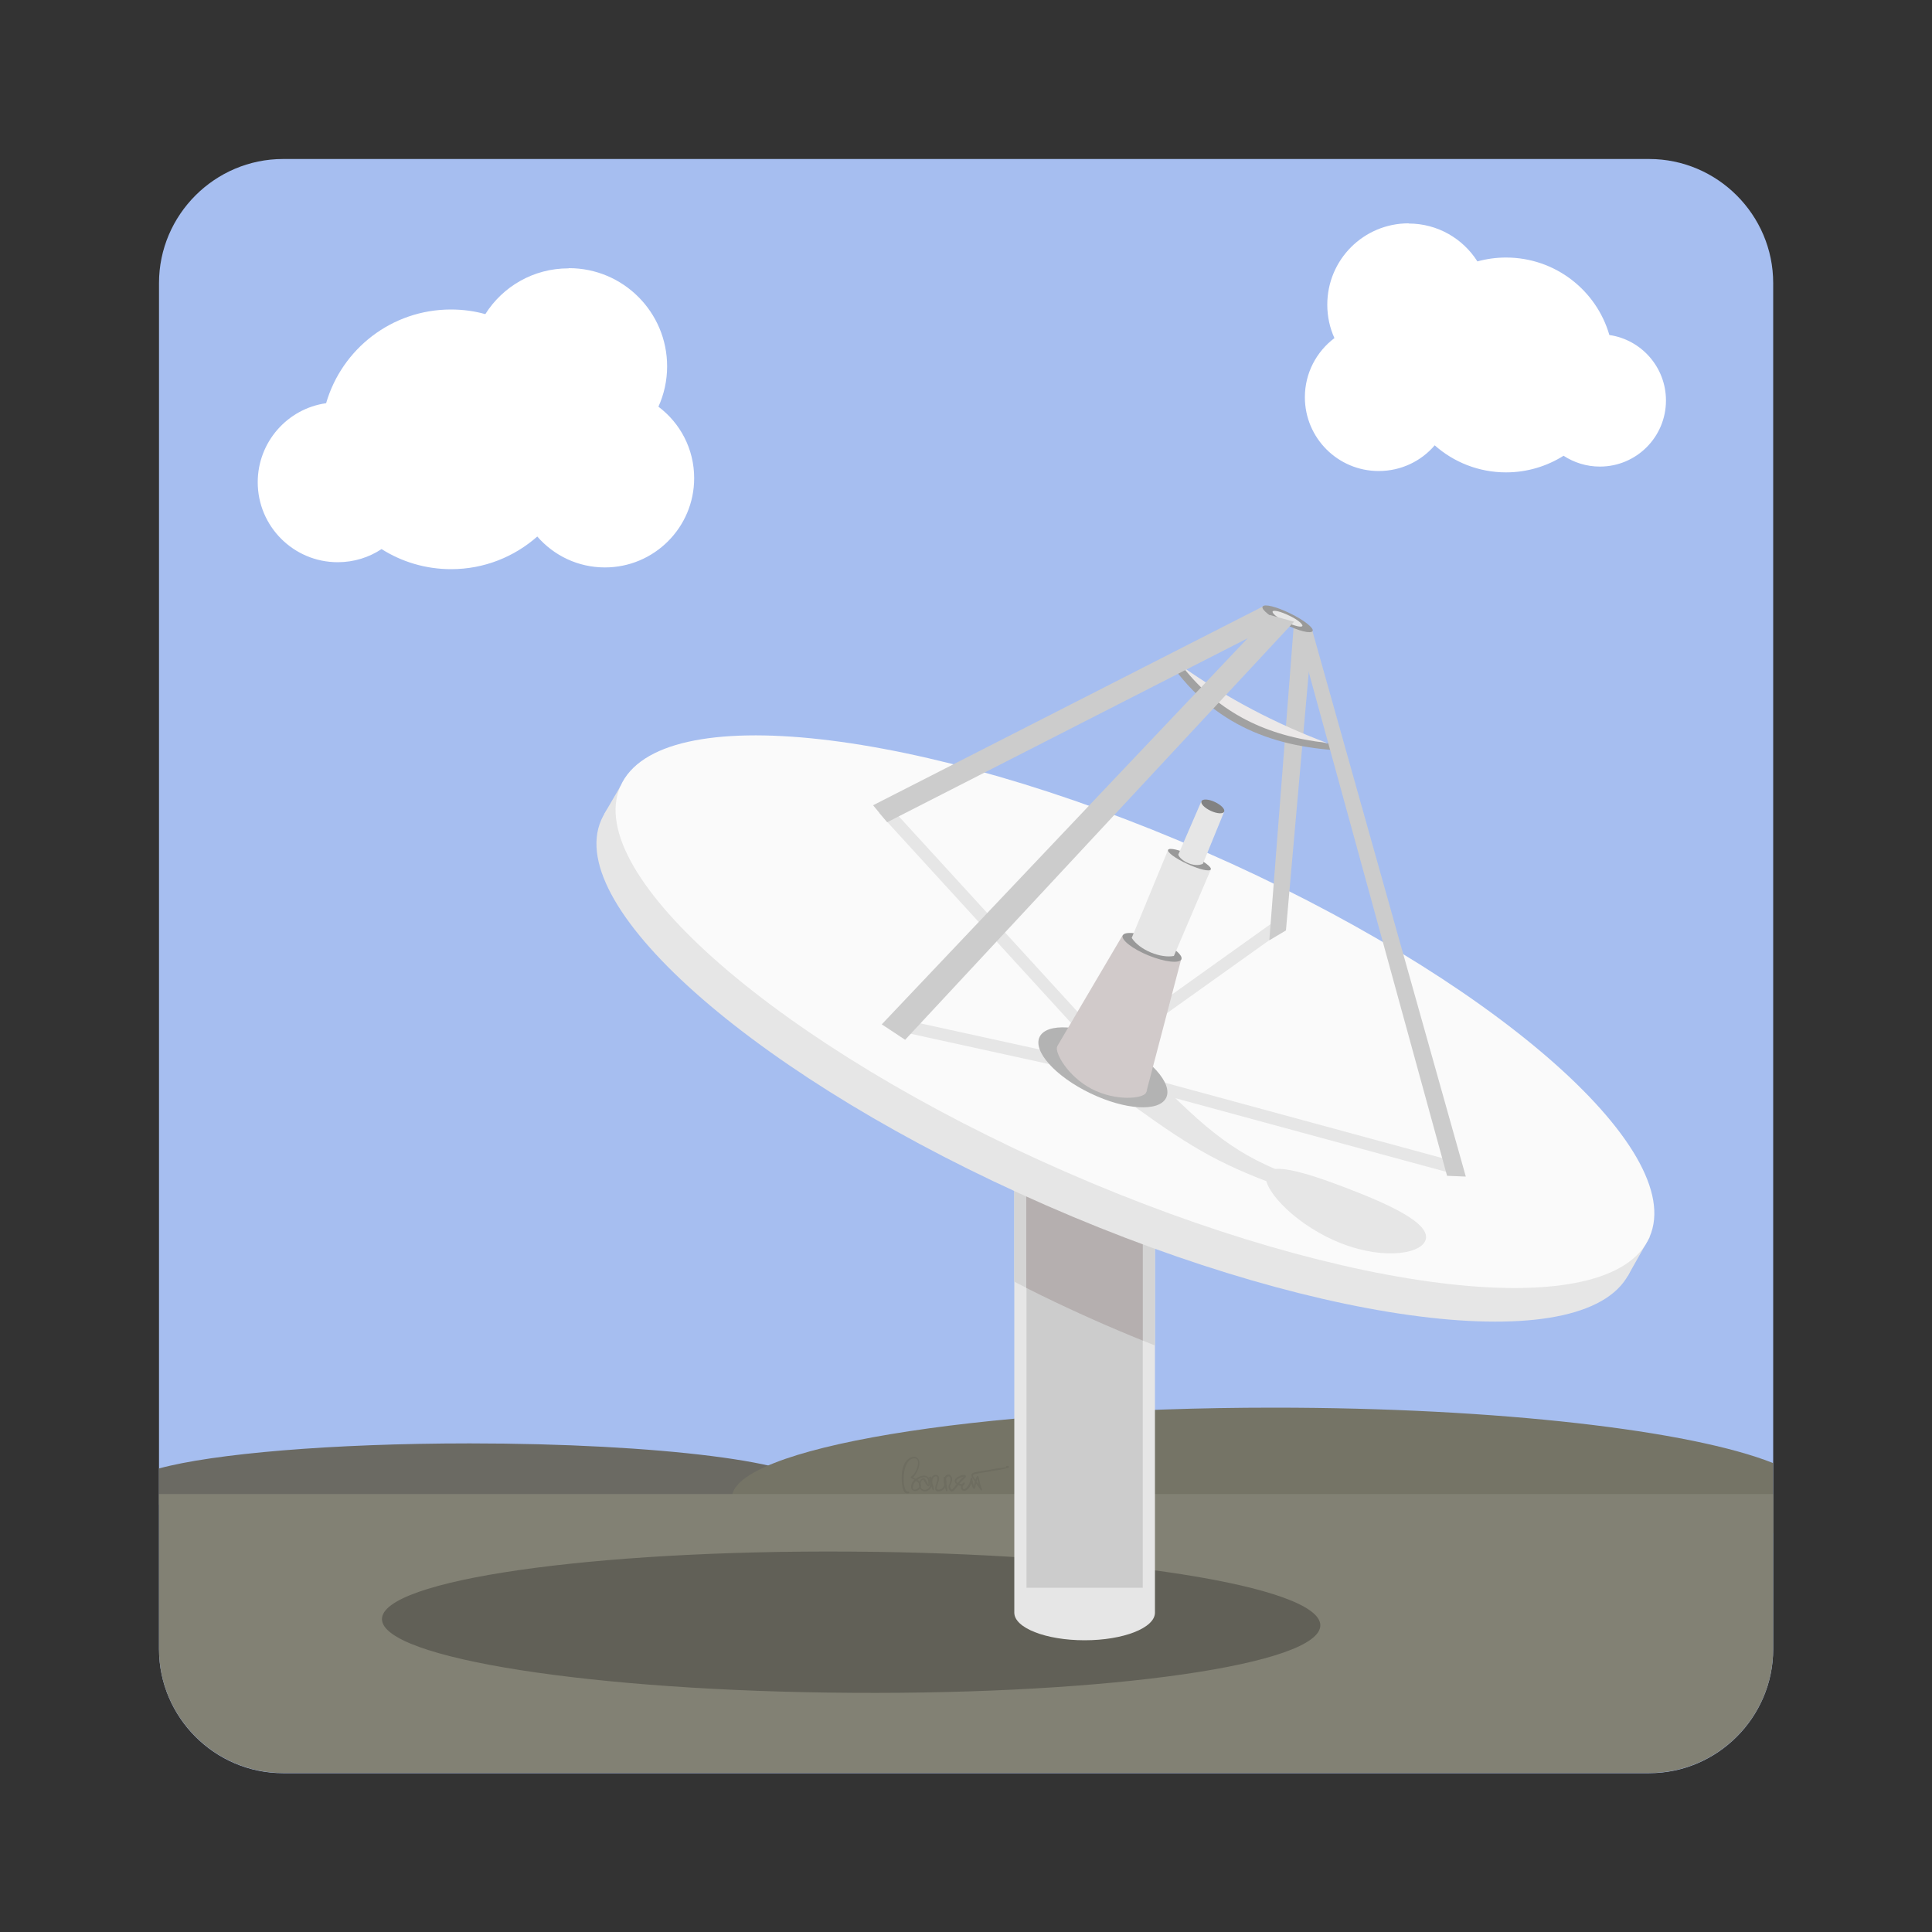 <?xml version="1.0" encoding="UTF-8"?>
<!DOCTYPE svg PUBLIC "-//W3C//DTD SVG 1.1//EN" "http://www.w3.org/Graphics/SVG/1.1/DTD/svg11.dtd">
<!-- Creator: CorelDRAW X6 -->
<svg xmlns="http://www.w3.org/2000/svg" xml:space="preserve" width="10in" height="10in" version="1.1" style="shape-rendering:geometricPrecision; text-rendering:geometricPrecision; image-rendering:optimizeQuality; fill-rule:evenodd; clip-rule:evenodd"
viewBox="0 0 10000 10000"
 xmlns:xlink="http://www.w3.org/1999/xlink">
 <rect x="0" y="0" width="10000" height="10000" fill="#333333" stroke="none"/>
 <defs>
  <style type="text/css">
   <![CDATA[
    .fil0 {fill:none}
    .fil6 {fill:#616057}
    .fil2 {fill:#6B6A63}
    .fil3 {fill:#757466}
    .fil5 {fill:#828174}
    .fil18 {fill:#828282}
    .fil15 {fill:#999999}
    .fil13 {fill:#A1A1A1}
    .fil1 {fill:#A6BEF0}
    .fil16 {fill:#B3B3B3}
    .fil10 {fill:#B5AFAF}
    .fil9 {fill:#CCCCCC}
    .fil17 {fill:#D1CACA}
    .fil8 {fill:#D4D4D4}
    .fil7 {fill:#E6E6E6}
    .fil14 {fill:#EBE8E8}
    .fil11 {fill:#FAFAFA}
    .fil4 {fill:white}
    .fil19 {fill:#6E6D60;fill-rule:nonzero}
    .fil12 {fill:#E6E6E6;fill-rule:nonzero}
   ]]>
  </style>
 </defs>
 <g id="Layer_x0020_1">
  <rect class="fil0" width="10000" height="10000"/>
  <g id="_921499376">
   <path class="fil1" d="M1465 9178l7071 0c353,0 642,-289 642,-642l0 -7071c0,-353 -289,-642 -642,-642l-7071 0c-353,0 -642,289 -642,642l0 7071c0,353 289,642 642,642z"/>
   <path class="fil2" d="M2431 7919c978,0 1771,-100 1771,-224 0,-124 -793,-224 -1771,-224 -713,0 -1328,53 -1609,130l0 187c280,77 895,130 1609,130z"/>
   <path class="fil3" d="M6592 8222c1164,0 2162,-119 2586,-287l0 -362c-424,-169 -1422,-287 -2586,-287 -1548,0 -2804,210 -2804,468 0,259 1255,468 2804,468z"/>
   <path class="fil4" d="M7291 1156c-233,0 -421,188 -421,421 0,62 13,120 37,173 -93,70 -153,181 -153,306 0,211 171,382 382,382 116,0 220,-51 290,-133 98,87 228,140 369,140 110,0 212,-32 298,-86 54,35 118,56 188,56 189,0 342,-153 342,-342 0,-172 -127,-315 -293,-339 -67,-232 -281,-401 -535,-401 -51,0 -101,7 -148,20 -75,-118 -206,-196 -356,-196z"/>
   <path class="fil5" d="M822 7733l8356 0 0 802c0,353 -289,642 -642,642l-7071 0c-353,0 -642,-289 -642,-642l0 -802z"/>
   <path class="fil6" d="M4401 8031c-1341,-9 -2426,148 -2424,350 3,202 1092,373 2433,381 1341,9 2426,-148 2424,-350 -3,-202 -1092,-373 -2433,-381z"/>
   <path class="fil7" d="M5978 5835l0 2512 0 0c0,79 -163,143 -364,143 -201,0 -364,-64 -364,-143l0 -2512c237,-81 491,-81 728,0z"/>
   <path class="fil8" d="M5978 5835l0 1129c-191,-75 -388,-161 -587,-259 -47,-23 -94,-47 -141,-71l0 -799c237,-81 491,-81 728,0z"/>
   <path class="fil9" d="M5915 5661l0 2557 -602 0 0 -2557c196,-81 406,-81 602,0z"/>
   <path class="fil10" d="M5915 5661l0 1278c-171,-69 -347,-147 -525,-234 -26,-13 -52,-26 -78,-39l0 -1005c196,-81 406,-81 602,0z"/>
   <path class="fil7" d="M6138 4583c-1471,-644 -2826,-796 -3026,-339 -200,457 830,1350 2301,1994 1471,644 2826,796 3026,339 200,-457 -830,-1350 -2301,-1994z"/>
   <polygon class="fil7" points="8539,6403 3211,4070 3127,4214 3253,4443 6203,6394 7868,6630 8425,6605 "/>
   <path class="fil11" d="M6237 4409c-1471,-644 -2826,-796 -3026,-339 -200,457 830,1350 2301,1994 1471,644 2826,796 3026,339 200,-457 -830,-1350 -2301,-1994z"/>
   <polyline class="fil0" points="6617,4793 5717,5436 4574,4187 "/>
   <polygon class="fil12" points="6636,4819 5735,5462 5712,5478 5693,5458 4550,4208 4597,4165 5721,5394 6599,4767 "/>
   <polygon class="fil9" points="6698,3218 6570,4867 6656,4816 6793,3266 "/>
   <path class="fil13" d="M6041 3409l91 48c-4,-1 -9,-1 -13,-2 233,164 486,297 754,396 -2,-3 -5,-6 -7,-8l81 42c-391,-19 -690,-156 -906,-476z"/>
   <path class="fil14" d="M6867 3845c-309,-34 -556,-153 -745,-393 230,162 481,294 745,393z"/>
   <path class="fil7" d="M6977 6152c229,88 412,177 404,256 -9,79 -206,117 -435,29 -229,-88 -402,-270 -394,-349 9,-79 196,-24 425,64z"/>
   <path class="fil0" d="M7552 6050l-1751 -476m-153 -51l-1022 -224"/>
   <path class="fil12" d="M7543 6081l-1751 -476 17 -61 1751 476 -17 61zm-1902 -527l-1022 -224 13 -62 1022 224 -13 62z"/>
   <path class="fil7" d="M6008 5609c280,282 433,395 750,501l-60 56c-365,-127 -515,-215 -821,-435l132 -121z"/>
   <polygon class="fil9" points="6793,3266 7587,6090 7490,6086 6703,3220 "/>
   <polygon class="fil9" points="4519,4168 4592,4256 6608,3227 6535,3140 "/>
   <path class="fil15" d="M6678 3175c-71,-35 -135,-51 -143,-35 -8,15 44,56 116,91 71,35 135,51 143,35 8,-15 -44,-56 -116,-91z"/>
   <path class="fil4" d="M2945 1388c281,0 508,228 508,508 0,74 -16,145 -45,209 112,84 185,218 185,370 0,255 -207,462 -462,462 -140,0 -265,-62 -350,-160 -119,105 -275,169 -446,169 -132,0 -256,-38 -360,-104 -65,43 -143,68 -227,68 -228,0 -414,-185 -414,-414 0,-208 154,-381 354,-409 81,-280 339,-485 646,-485 62,0 122,8 178,24 90,-143 249,-237 430,-237z"/>
   <path class="fil7" d="M6672 3186c-43,-21 -81,-30 -85,-21 -4,9 26,34 69,54 43,21 81,30 85,21 4,-9 -26,-34 -69,-54z"/>
   <polygon class="fil9" points="6572,3183 4564,5302 4685,5382 6698,3218 "/>
   <path class="fil16" d="M5773 5390c-181,-87 -356,-97 -392,-23 -36,74 82,205 263,292 181,87 356,97 392,23 36,-74 -82,-205 -263,-292z"/>
   <path class="fil17" d="M5474 5414c-1,1 13,-25 -2,3 -14,28 51,152 178,219 127,66 266,50 281,21 15,-29 3,-7 4,-11l0 0 179 -682 -304 -122 -337 572z"/>
   <path class="fil15" d="M5980 4861c-84,-34 -159,-42 -169,-19 -9,23 51,70 135,104 84,34 159,42 169,19 9,-23 -51,-70 -135,-104z"/>
   <path class="fil7" d="M5858 4854l188 -455 221 102 -191 447c-68,13 -177,-30 -218,-93z"/>
   <path class="fil15" d="M6167 4427c-61,-28 -115,-41 -121,-28 -6,12 39,45 100,73 61,28 115,41 121,28 6,-12 -39,-45 -100,-73z"/>
   <path class="fil7" d="M6099 4423l119 -275 118 54 -110 269c-47,22 -118,-18 -127,-47z"/>
   <path class="fil18" d="M6288 4151c-32,-15 -64,-17 -69,-4 -6,13 16,35 48,50 32,15 64,17 69,4 6,-13 -16,-35 -48,-50z"/>
   <path class="fil19" d="M4701 7721c6,-1 8,7 2,8 -29,7 -33,-33 -35,-56 -11,-125 61,-148 82,-125 24,24 -6,85 -25,99l15 7c27,-22 75,-28 73,21 -1,26 -12,23 -25,-1 -4,-7 -8,-15 -9,-15 -8,1 -13,9 -14,19 2,7 4,12 1,19 1,8 14,20 32,12 29,-14 11,-57 11,-62 2,-4 4,-5 10,-4l1 8c3,-11 19,-22 32,-15 22,9 -4,53 -4,67 -1,12 28,12 38,-13 1,-1 1,-3 1,-3 -2,-11 -3,-21 -2,-29 0,-4 -1,-7 -1,-10 0,-3 3,-4 6,-4 19,-29 56,-3 28,46 -2,4 4,25 12,18l22 -26c-41,-28 49,-64 48,-40 0,1 -2,4 -4,7 -10,8 -20,20 -30,30 20,8 15,-6 24,-6 3,0 4,2 4,4 -1,12 -13,9 -11,23 3,17 26,4 37,-30 5,-15 4,-29 12,-19l9 46 0 -11c2,-4 3,-11 5,-18 -38,-47 -17,-46 67,-59l44 -8 0 0c3,0 6,-1 9,-1 17,-2 34,-4 42,-6 -5,-8 15,-9 15,-1 0,5 -25,10 -50,15 -6,1 -13,2 -19,3l-40 7c-79,14 -91,8 -65,41 2,-4 5,-20 12,-20 8,0 9,47 21,67 2,7 0,10 -5,8 -2,-3 -3,-5 -5,-8l-20 -27c-2,8 -4,26 -9,27 -7,2 -13,-17 -15,-29 -20,57 -62,44 -53,14l-16 -3c-13,16 -31,49 -46,21 -4,-7 -5,-15 -2,-22 18,-32 5,-57 -11,-40 -6,8 -1,12 -1,23 -1,15 -1,12 3,26 2,12 3,22 -1,23 -4,1 -5,-3 -5,-6 -1,-3 -2,-7 -5,-13 -15,25 -52,27 -51,2 0,-11 20,-54 9,-60 -19,-6 -27,22 -22,37 15,43 1,44 -6,15 -8,26 -45,36 -59,11 -20,22 -57,15 -43,-25 3,-8 7,-15 15,-21l-17 -8c-4,-3 -4,-4 -2,-7 3,-5 22,-10 34,-53 6,-23 5,-49 -27,-41 -54,17 -52,150 -30,168 3,3 5,3 11,2zm48 -62c4,3 8,6 11,9 3,-8 10,-16 20,-17 11,-2 22,34 26,34 0,0 -1,-3 -1,-10 2,-40 -34,-32 -55,-16zm7 19c-3,-4 -8,-9 -15,-13 -19,17 -27,56 4,43 6,-3 10,-8 13,-12 -2,-6 -2,-11 -2,-18zm201 -2c9,-12 20,-24 32,-33 -12,1 -56,18 -32,33zm102 -24l-5 16 10 13 -6 -29z"/>
  </g>
 </g>
</svg>
